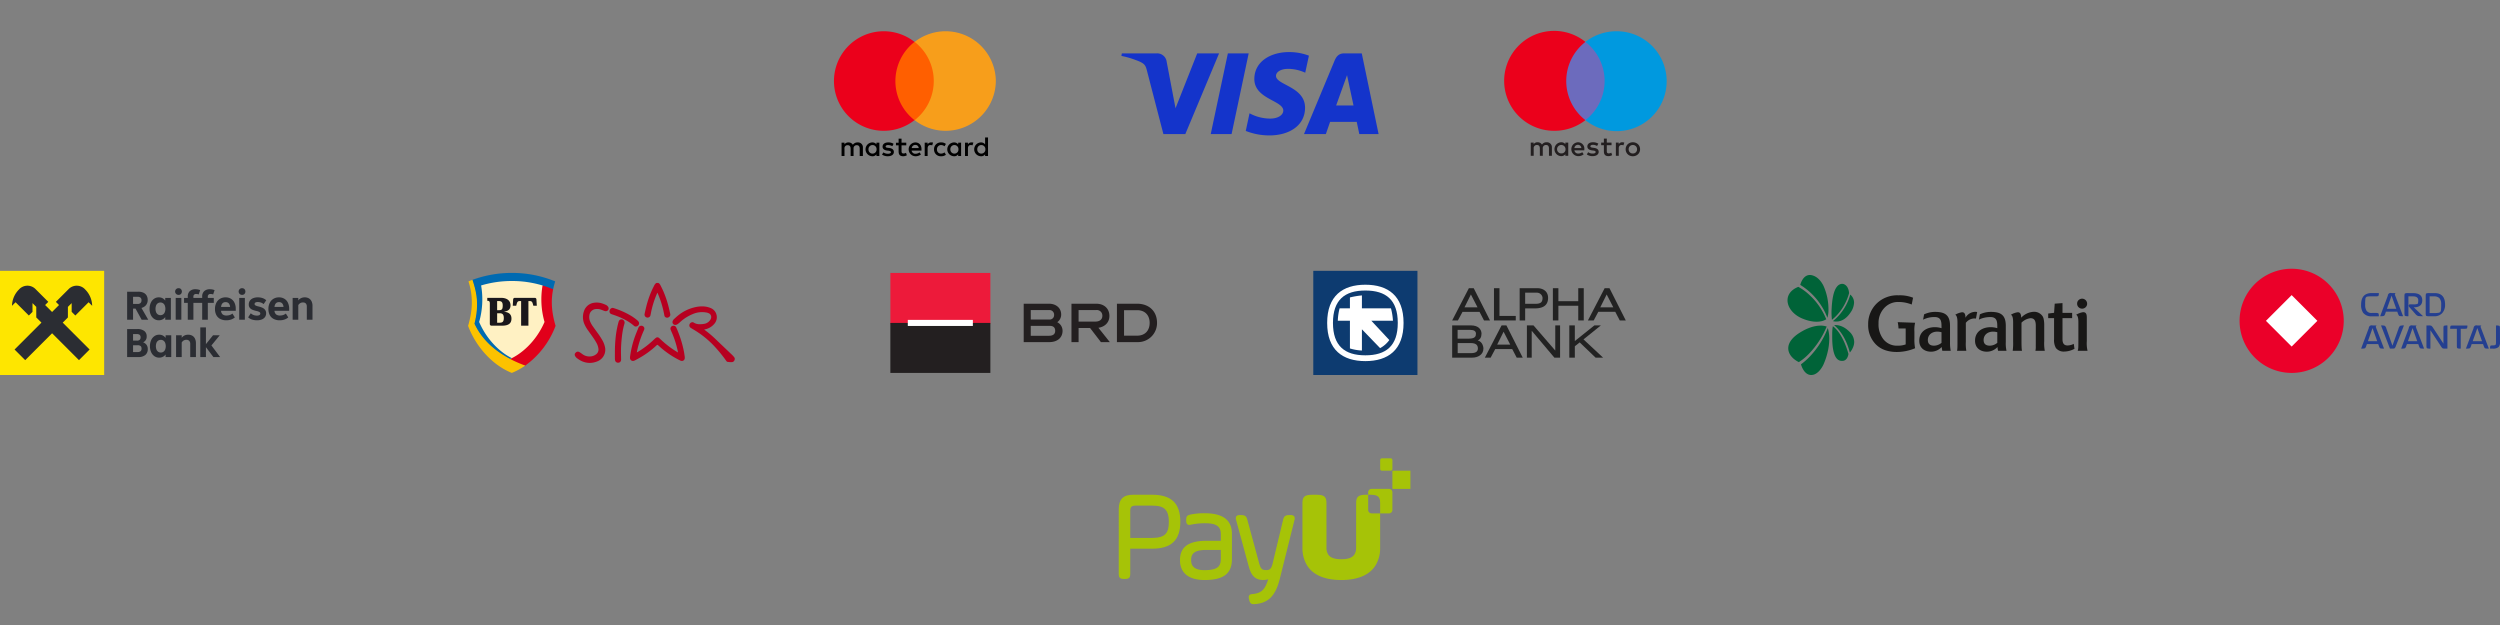 <svg id="Layer_1" data-name="Layer 1" xmlns="http://www.w3.org/2000/svg" width="1200" height="300" viewBox="0 0 1200 300">
  <rect x="0" y="0" width="1200" height="300" fill="#808080" stroke="none"/>
  <defs>
    <style>
      .cls-1 {
        fill: #ff5f00;
      }

      .cls-2 {
        fill: #eb001b;
      }

      .cls-3 {
        fill: #f79e1b;
      }

      .cls-4 {
        fill: #1434cb;
      }

      .cls-5 {
        fill: #6c6bbd;
      }

      .cls-6 {
        fill: #0099df;
      }

      .cls-7 {
        fill: #231f20;
      }

      .cls-8 {
        fill: #a6c307;
      }

      .cls-9 {
        fill: #006338;
        fill-rule: evenodd;
      }

      .cls-10 {
        fill: #181716;
      }

      .cls-11 {
        fill: #2b2d33;
      }

      .cls-12 {
        fill: #fee600;
      }

      .cls-13 {
        fill: #fff1c3;
      }

      .cls-14 {
        fill: #e1001a;
      }

      .cls-15 {
        fill: #006ab1;
      }

      .cls-16 {
        fill: #fcc200;
      }

      .cls-17 {
        fill: #1a171b;
      }

      .cls-18 {
        fill: #b70020;
      }

      .cls-19 {
        fill: #ed1a3a;
      }

      .cls-20 {
        fill: #fff;
      }

      .cls-21 {
        fill: #0d3b70;
      }

      .cls-22 {
        fill: #222;
      }

      .cls-23 {
        fill: #243f90;
      }

      .cls-24 {
        fill: #eb0029;
      }
    </style>
  </defs>
  <title>payment-logos-mobil-2024</title>
  <g>
    <g>
      <g id="g15">
        <path id="_Compound_Path_" data-name="&lt;Compound Path&gt;" d="M414.194,74.867v-3.982a2.346,2.346,0,0,0-2.544-2.522,2.649,2.649,0,0,0-2.276,1.128,2.347,2.347,0,0,0-2.143-1.128,2.169,2.169,0,0,0-1.875.929v-.796h-1.406v6.372h1.406V71.35a1.444,1.444,0,0,1,1.54-1.659c.937,0,1.406.597,1.406,1.659v3.518h1.406V71.35a1.474,1.474,0,0,1,1.54-1.659c.937,0,1.406.597,1.406,1.659v3.518Zm20.822-6.372h-2.276V66.571h-1.406v1.925h-1.272v1.261h1.272V72.677c0,1.46.603,2.323,2.209,2.323a3.77,3.77,0,0,0,1.741-.465l-.402-1.195a2.218,2.218,0,0,1-1.205.332c-.67,0-.937-.398-.937-1.062v-2.854h2.276Zm11.918-.133a1.89,1.89,0,0,0-1.674.929v-.796h-1.406v6.372h1.406V71.283c0-1.062.469-1.659,1.339-1.659a3.95,3.95,0,0,1,.87.133l.402-1.327a4.458,4.458,0,0,0-.937-.066Zm-18.01.664a4.627,4.627,0,0,0-2.611-.664c-1.607,0-2.678.796-2.678,2.058,0,1.062.803,1.659,2.209,1.858l.67.066c.736.133,1.138.332,1.138.664,0,.465-.536.796-1.473.796a3.718,3.718,0,0,1-2.143-.664l-.67,1.062A4.765,4.765,0,0,0,426.112,75c1.875,0,2.946-.863,2.946-2.058,0-1.128-.87-1.726-2.209-1.925l-.67-.066c-.603-.066-1.071-.199-1.071-.597,0-.465.469-.73,1.205-.73a4.859,4.859,0,0,1,2.009.531l.603-1.128Zm37.36-.664a1.89,1.89,0,0,0-1.674.929v-.796h-1.406v6.372h1.406V71.283c0-1.062.469-1.659,1.339-1.659a3.95,3.95,0,0,1,.87.133l.402-1.327a4.458,4.458,0,0,0-.937-.066ZM448.34,71.681A3.203,3.203,0,0,0,451.755,75a3.351,3.351,0,0,0,2.276-.73l-.67-1.128a2.72,2.72,0,0,1-1.674.597,1.892,1.892,0,0,1-1.942-2.058,1.965,1.965,0,0,1,1.942-2.058,2.72,2.72,0,0,1,1.674.597l.67-1.128a3.351,3.351,0,0,0-2.276-.73,3.203,3.203,0,0,0-3.415,3.319h0Zm12.989,0V68.496h-1.406V69.292a2.427,2.427,0,0,0-2.009-.929,3.32,3.32,0,0,0,0,6.637,2.26,2.26,0,0,0,2.009-.929v.796h1.406V71.681Zm-5.155,0a1.945,1.945,0,1,1,3.883,0,1.945,1.945,0,1,1-3.883,0Zm-16.805-3.319A3.32,3.32,0,0,0,439.435,75a4.118,4.118,0,0,0,2.611-.863l-.67-.996a3.217,3.217,0,0,1-1.875.664,1.804,1.804,0,0,1-1.942-1.527h4.754v-.531c.067-2.058-1.138-3.385-2.946-3.385h0Zm0,1.195a1.56,1.56,0,0,1,1.607,1.527h-3.348a1.69,1.69,0,0,1,1.741-1.527Zm34.882,2.124v-5.708h-1.406V69.292a2.427,2.427,0,0,0-2.009-.929,3.32,3.32,0,0,0,0,6.637,2.26,2.26,0,0,0,2.009-.929v.796h1.406V71.681Zm-5.155,0a1.945,1.945,0,1,1,3.883,0,1.945,1.945,0,1,1-3.883,0Zm-47.001,0V68.496h-1.406V69.292a2.427,2.427,0,0,0-2.009-.929,3.32,3.32,0,0,0,0,6.637,2.26,2.26,0,0,0,2.009-.929v.796h1.406V71.681Zm-5.222,0a1.945,1.945,0,1,1,3.883,0,1.945,1.945,0,1,1-3.883,0Z"/>
      </g>
      <g id="_Group_" data-name="&lt;Group&gt;">
        <rect id="rect19" class="cls-1" x="428.455" y="20.111" width="21.09" height="37.566"/>
        <path id="_Path_" data-name="&lt;Path&gt;" class="cls-2" d="M429.794,38.894a23.882,23.882,0,0,1,9.173-18.783,23.894,23.894,0,1,0,0,37.566A23.784,23.784,0,0,1,429.794,38.894Z"/>
        <path id="path22" class="cls-3" d="M478,38.894A24.121,24.121,0,0,1,439.033,57.677a23.818,23.818,0,0,0,0-37.566A24.121,24.121,0,0,1,478,38.894Z"/>
      </g>
    </g>
    <path id="path3789" class="cls-4" d="M618.683,25c-8.766,0-16.599,4.543-16.599,12.938,0,9.627,13.893,10.292,13.893,15.128,0,2.036-2.334,3.859-6.319,3.859a20.984,20.984,0,0,1-9.884-2.547l-1.809,8.471A30.852,30.852,0,0,0,609.301,65c9.584,0,17.125-4.767,17.125-13.304,0-10.172-13.951-10.818-13.951-15.306,0-1.595,1.916-3.343,5.89-3.343a20.019,20.019,0,0,1,8.143,1.852l1.77-8.181A26.496,26.496,0,0,0,618.683,25Zm-80.198.617-.212,1.235a41.226,41.226,0,0,1,7.009,2.021c4.277,1.544,4.581,2.443,5.301,5.234l7.849,30.256h10.521l16.208-38.746H574.665L564.25,51.961,560,29.631a4.594,4.594,0,0,0-4.781-4.014Zm50.897,0L581.148,64.363h10.01l8.206-38.746h-9.981Zm55.827,0c-2.414,0-3.693,1.292-4.631,3.55L625.914,64.363H636.411l2.031-5.866h12.788l1.235,5.866H661.727l-8.08-38.746h-8.437ZM646.575,36.085l3.111,14.539H641.351L646.575,36.085Z"/>
    <g>
      <g id="g18">
        <g id="g16">
          <rect id="rect10" class="cls-5" x="750.457" y="20.108" width="21.093" height="37.563"/>
          <path id="path12" class="cls-2" d="M751.796,38.893A23.785,23.785,0,0,1,761,20.108a23.982,23.982,0,1,0-14.898,42.678A24.129,24.129,0,0,0,761,57.678,23.784,23.784,0,0,1,751.796,38.893Z"/>
          <path id="path14" class="cls-6" d="M775.898,15A24.129,24.129,0,0,0,761,20.108a23.754,23.754,0,0,1,0,37.563A23.979,23.979,0,1,0,775.898,15Z"/>
        </g>
      </g>
      <g id="g40">
        <path id="path20" class="cls-7" d="M757.438,68.288a3.332,3.332,0,0,0,.098,6.661,3.924,3.924,0,0,0,2.626-.889l-.682-1.024a3.049,3.049,0,0,1-1.859.664,1.768,1.768,0,0,1-1.911-1.552h4.752c.013-.174.026-.348.026-.528A3.062,3.062,0,0,0,757.438,68.288Zm-1.722,2.77a1.644,1.644,0,0,1,1.703-1.54,1.582,1.582,0,0,1,1.619,1.54Z"/>
        <path id="path22-2" data-name="path22" class="cls-7" d="M751.367,69.215a2.428,2.428,0,0,0-2.022-.928,3.333,3.333,0,0,0,0,6.661,2.446,2.446,0,0,0,2.022-.928v.773h1.391V71.624h0V68.455h-1.391Zm-1.846,4.432a2.032,2.032,0,1,1,1.931-2.029A1.913,1.913,0,0,1,749.521,73.647Z"/>
        <path id="path24" class="cls-7" d="M742.397,68.288a2.48,2.48,0,0,0-2.249,1.127,2.359,2.359,0,0,0-2.119-1.127,2.121,2.121,0,0,0-1.872.941v-.779h-1.391v6.345h1.404V71.277a1.492,1.492,0,0,1,1.567-1.688c.923,0,1.391.599,1.391,1.675v3.53h1.404V71.277a1.504,1.504,0,0,1,1.567-1.688c.949,0,1.404.599,1.404,1.675v3.53h1.404v-3.981A2.364,2.364,0,0,0,742.397,68.288Z"/>
        <path id="path26" class="cls-7" d="M772.187,73.634c-.696,0-.923-.425-.923-1.063V69.705h2.275V68.442h-2.275V66.516h-1.404v1.926h-1.3v1.263h1.3v2.892c0,1.475.572,2.351,2.223,2.351a3.314,3.314,0,0,0,1.742-.49l-.403-1.179A2.709,2.709,0,0,1,772.187,73.634Z"/>
        <path id="path28" class="cls-7" d="M765.128,70.98l-.656-.09c-.605-.077-1.085-.2-1.085-.625,0-.464.455-.747,1.216-.747a4.085,4.085,0,0,1,1.996.548h0l.605-1.114a4.818,4.818,0,0,0-2.613-.664c-1.619,0-2.665.773-2.665,2.029,0,1.037.78,1.668,2.21,1.868l.656.09c.76.103,1.125.303,1.125.664,0,.49-.507.773-1.456.773a3.427,3.427,0,0,1-2.132-.664l-.656,1.076a4.629,4.629,0,0,0,2.776.825c1.846,0,2.918-.863,2.918-2.068C767.364,71.766,766.519,71.18,765.128,70.98Z"/>
        <path id="path30" class="cls-7" d="M786.246,69.247a3.334,3.334,0,0,0-1.099-.702,3.813,3.813,0,0,0-2.756,0,3.304,3.304,0,0,0-1.092.702,3.217,3.217,0,0,0-.722,1.063,3.323,3.323,0,0,0-.26,1.333,3.295,3.295,0,0,0,.982,2.396,3.305,3.305,0,0,0,1.092.702A3.717,3.717,0,0,0,783.769,75a3.591,3.591,0,0,0,1.378-.258,3.513,3.513,0,0,0,1.099-.702,3.203,3.203,0,0,0,.728-1.063,3.323,3.323,0,0,0,.26-1.333,3.367,3.367,0,0,0-.26-1.333A3.27,3.27,0,0,0,786.246,69.247Zm-.611,3.221a1.935,1.935,0,0,1-.429.644,1.879,1.879,0,0,1-.643.419,2.052,2.052,0,0,1-.799.148,2.176,2.176,0,0,1-.799-.148,1.95,1.95,0,0,1-.637-.419,1.92,1.92,0,0,1-.422-.644,2.152,2.152,0,0,1-.156-.831,2.097,2.097,0,0,1,.156-.825,1.986,1.986,0,0,1,.422-.644,1.853,1.853,0,0,1,.637-.419,2.231,2.231,0,0,1,1.599,0,1.978,1.978,0,0,1,.643.419,1.935,1.935,0,0,1,.429.644,2.274,2.274,0,0,1,0,1.656Z"/>
        <path id="path32" class="cls-7" d="M776.996,69.215v-.773h-1.378v6.345h1.391V71.231c0-1.05.455-1.63,1.365-1.63a2.237,2.237,0,0,1,.871.161l.429-1.301a2.918,2.918,0,0,0-.995-.174A1.891,1.891,0,0,0,776.996,69.215Z"/>
      </g>
    </g>
  </g>
  <g>
    <polygon class="cls-8" points="668.359 225.933 668.359 233.441 668.359 233.442 668.359 234.669 675.775 234.669 675.776 234.669 677 234.669 677 225.933 668.359 225.933"/>
    <path class="cls-8" d="M663.319,220.001h4.205a.831.831,0,0,1,.831.831v4.272a.83.83,0,0,1-.83.83h-4.205a.833.833,0,0,1-.833-.833v-4.267A.833.833,0,0,1,663.319,220.001Z"/>
    <path class="cls-8" d="M552.967,237.47h-9.008c-4.813,0-6.959,2.151-6.959,6.973V275.423c0,1.864.598,2.461,2.457,2.461h.609c1.858,0,2.454-.597,2.454-2.461V263.371h10.447c9.273,0,13.592-4.117,13.592-12.951C566.559,241.585,562.24,237.47,552.967,237.47Zm0,20.736h-10.447V245.176c0-1.806.672-2.479,2.474-2.479h7.973c5.112,0,8.072,1.265,8.072,7.724C561.039,255.468,559.752,258.206,552.967,258.206Z"/>
    <path class="cls-8" d="M578.16,246.352v.002a32.238,32.238,0,0,0-6.654.618c-1.503.327-2.13.741-2.13,2.453v.488a2.66,2.66,0,0,0,.311,1.461,1.315,1.315,0,0,0,1.185.574,3.824,3.824,0,0,0,.932-.135,32.53,32.53,0,0,1,6.6-.66c5.387,0,7.584,1.496,7.584,5.162v3.269h-6.793c-8.735,0-12.802,2.952-12.802,9.292,0,6.149,4.2,9.535,11.828,9.535,9.064,0,13.107-3.091,13.107-10.023V256.314C591.327,249.611,587.02,246.352,578.16,246.352Zm7.828,21.856c0,3.464-1.281,5.466-7.828,5.466-4.326,0-6.429-1.567-6.429-4.795,0-3.54,2.11-4.918,7.525-4.918h6.732Z"/>
    <path class="cls-8" d="M666.711,234.664h-.001l-.001-.002h-8.338a1.647,1.647,0,0,0-1.646,1.649l-.002,1.164h.578c3.766,0,5.167.623,5.167,4.059v4.887l-4.1-.002a1.648,1.648,0,0,1-1.646-1.649v-7.295h-.606c-3.764,0-5.165.623-5.165,4.059v8.042l-.002.051V251.392c-.002.061-.005.117-.005.181v11.237a6.005,6.005,0,0,1-.81,3.314c-1.026,1.585-3.058,2.306-6.311,2.309-3.251-.003-5.283-.724-6.309-2.307a6.01,6.01,0,0,1-.812-3.315v-11.237c0-.064-.003-.12-.005-.181v-1.763l-.002-.049v-8.044c0-3.436-1.399-4.057-5.165-4.057h-1.185c-3.766,0-5.167.622-5.167,4.057v21.275a15.833,15.833,0,0,0,2.258,8.654c2.874,4.526,8.442,6.937,16.356,6.937h.059c7.914,0,13.48-2.411,16.356-6.937a15.833,15.833,0,0,0,2.258-8.654v-16.388h4.238a1.648,1.648,0,0,0,1.646-1.649l.003-8.458A1.648,1.648,0,0,0,666.711,234.664Z"/>
    <path class="cls-8" d="M621.201,247.796a2.29,2.29,0,0,0-1.843-.551h-.546c-1.817,0-2.53.561-2.933,2.309l-5.05,21.039c-.63,2.585-1.516,3.058-3.032,3.058-1.857,0-2.601-.445-3.34-3.068l-5.718-21.039c-.474-1.761-1.172-2.299-2.991-2.299h-.487a2.242,2.242,0,0,0-1.84.559,2.291,2.291,0,0,0-.054,1.945l5.78,21.221c1.086,4.061,2.373,7.422,7.191,7.422a7.646,7.646,0,0,0,2.421-.36c-1.46,4.603-2.946,6.635-7.329,7.086-.889.074-1.466.201-1.789.635a2.095,2.095,0,0,0-.138,1.666l.12.544c.262,1.257.708,2.037,2.117,2.037.148,0,.308-.008.477-.021,6.544-.429,10.052-3.96,12.102-12.185l7-28.06a2.322,2.322,0,0,0-.117-1.936Z"/>
  </g>
  <g>
    <g>
      <g>
        <path class="cls-9" d="M865.009,152.848c4.089,1.734,7.049,1.732,8.812,1.425a7.199,7.199,0,0,0,2.774-1.021A31.896,31.896,0,0,0,868.678,141.726a25.915,25.915,0,0,0-5.482-4.038c-3.302,1.309-5.144,3.57-5.184,6.372-.001.03-.001.059-.001.089C858.011,147.586,860.81,151.071,865.009,152.848Z"/>
        <path class="cls-9" d="M887.748,159.236c-3.272-3.276-6.236-3.298-7.38-3.149,1.395,1.113,5.442,4.938,7.553,13.14a9.177,9.177,0,0,0,1.839-3.356,6.516,6.516,0,0,0,.251-1.759A6.846,6.846,0,0,0,887.748,159.236Z"/>
        <path class="cls-9" d="M879.765,156.574a20.042,20.042,0,0,0-.303,3.553v.175l-.001.641c-.001.192-.002.409-.002.647,0,2.798.148,8.499,2.382,10.71a3.049,3.049,0,0,0,2.24.918h.014l.015.002c.104.015,2.55.337,3.148-3.303C887.088,169.257,884.663,160.172,879.765,156.574Z"/>
        <path class="cls-9" d="M876.809,156.75a8.793,8.793,0,0,0-3.386-.443c-2.092.079-5.497.767-9.844,3.58-3.423,2.215-5.219,4.73-5.219,7.292,0,.115.004.231.012.346.155,2.464,2.049,4.812,5.069,6.294a26.026,26.026,0,0,0,4.717-3.869A41.509,41.509,0,0,0,876.809,156.75Z"/>
        <path class="cls-9" d="M869.285,170.522a31.898,31.898,0,0,1-4.815,4.358c.2.727,1.554,5.12,4.914,5.12,3.666,0,5.857-4.972,5.88-5.028a33.611,33.611,0,0,0,1.995-5.954,28.184,28.184,0,0,0,.795-6.392,18.073,18.073,0,0,0-.712-5.187A40.928,40.928,0,0,1,869.285,170.522Z"/>
        <path class="cls-9" d="M879.796,154.144a6.371,6.371,0,0,0,2.592.133c2.231-.338,4.27-1.83,5.893-4.311a8.752,8.752,0,0,0,1.666-4.699,5.178,5.178,0,0,0-.12-1.121,4.948,4.948,0,0,0-1.71-2.749,23.022,23.022,0,0,1-1.632,4.312A24.823,24.823,0,0,1,879.796,154.144Z"/>
        <path class="cls-9" d="M885.783,145.354a25.096,25.096,0,0,0,1.784-4.623c-.331-4.119-2.896-4.462-2.996-4.474a3.047,3.047,0,0,0-2.301.783c-2.628,2.307-2.965,8.878-3.093,11.353l-.024.446c-.02.358-.029.73-.029,1.106,0,1.447.13,2.916.196,3.569A23.962,23.962,0,0,0,885.783,145.354Z"/>
        <path class="cls-9" d="M874.488,147.143a29.543,29.543,0,0,1,2.644,5.4,12.76,12.76,0,0,0,.53-3.59c0-.103-.002-.162-.002-.165a27.472,27.472,0,0,0-2.395-11.607c-1.397-2.782-3.312-4.532-5.537-5.058a3.688,3.688,0,0,0-2.894.411c-1.813,1.121-2.569,3.674-2.712,4.215A31.547,31.547,0,0,1,874.488,147.143Z"/>
      </g>
      <path class="cls-10" d="M1001.821,145.762a2.407,2.407,0,0,0-4.099-1.701,2.137,2.137,0,0,0-.622,1.045,2.67,2.67,0,0,0-.08.656,2.313,2.313,0,0,0,.702,1.699,2.413,2.413,0,0,0,3.399,0A2.3,2.3,0,0,0,1001.821,145.762Zm.19,22.609a16.036,16.036,0,0,1-.341-4.657v-9.926c0-2.076.199-3.945-1.771-3.945a9.18,9.18,0,0,0-3.329,1.225c.761.507,1.051,1.516,1.051,3.703V163.75c0,2.587-.01,4.017-.339,4.622Zm-11.127.376a4.731,4.731,0,0,1-4.046-1.7,7.516,7.516,0,0,1-.885-4.25V152.7h-2.82v-2.21l2.82-.341.307-4.387,3.741-.272v4.692h4.625v2.517h-4.625v10.234c0,1.938.817,2.89,2.381,2.89a6.483,6.483,0,0,0,3.026-.783l.339,2.381A10.566,10.566,0,0,1,990.884,168.747Zm-58.959-4.181a5.74,5.74,0,0,1-3.567,1.358c-1.839,0-2.993-.781-2.993-2.718,0-2.854,2.686-4.76,6.559-3.74Zm4.421,3.806a19.24,19.24,0,0,1-.339-4.179v-7.786c0-5.066-2.28-6.7-7.176-6.7a12.301,12.301,0,0,0-5.269,1.192l-.476,2.55a11.942,11.942,0,0,1,5.543-1.26c3.468,0,3.295,2.721,3.295,5.339-4.759-1.46-10.813.376-10.674,6.188.07,3.299,2.481,5.033,5.508,5.101a6.959,6.959,0,0,0,5.235-2.245l.309,1.8Zm40.659,0a8.777,8.777,0,0,0,.166-2.204c.009-.755.009-1.66.009-2.723v-7.142c0-2.447-.747-3.568-2.548-3.568a7.334,7.334,0,0,0-4.317,2.141v8.975c0,1.029.016,1.979.055,2.765a11.375,11.375,0,0,0,.182,1.757h-4.455a25.889,25.889,0,0,0,.205-4.384v-9.283c0-2.278-.367-3.196-1.054-3.637a8.543,8.543,0,0,1,3.28-1.191c1.316,0,1.616,1.159,1.648,2.619a8.778,8.778,0,0,1,5.85-2.823,4.866,4.866,0,0,1,4.453,2.176,4.404,4.404,0,0,1,.484,1.309,14.168,14.168,0,0,1,.266,3.044v7.583a19.298,19.298,0,0,0,.27,4.587ZM948.458,152.904a9.071,9.071,0,0,0-1.017-.034,5.232,5.232,0,0,0-3.844,2.108v9.147a18.919,18.919,0,0,0,.238,4.248h-4.453a7.334,7.334,0,0,0,.139-1.026c.063-.867.063-1.98.063-3.188v-9.452c0-2.074-.339-3.218-1.057-3.637a8.675,8.675,0,0,1,3.274-1.191c1.359,0,1.626,1.258,1.626,2.653a5.501,5.501,0,0,1,4.625-2.858,4.547,4.547,0,0,1,.988.103Zm14.664,15.468a15.911,15.911,0,0,1-.341-4.179v-7.786c0-5.066-2.259-6.7-7.155-6.7a12.358,12.358,0,0,0-5.289,1.172l-.477,2.57a10.235,10.235,0,0,1,1.995-.79,13.182,13.182,0,0,1,3.549-.47c3.468,0,3.297,2.721,3.297,5.339-4.762-1.46-10.81.376-10.675,6.188.068,3.299,2.482,5.033,5.506,5.101a7.011,7.011,0,0,0,5.259-2.245,10.983,10.983,0,0,0,.285,1.8Zm-4.422-3.806a5.745,5.745,0,0,1-3.57,1.358c-1.837,0-2.992-.781-2.992-2.718,0-2.854,2.687-4.76,6.562-3.74Zm-41.079-18.394a17.052,17.052,0,0,0-6.359-1.226,8.986,8.986,0,0,0-6.808,2.891,10.366,10.366,0,0,0-2.752,7.413,11.443,11.443,0,0,0,2.483,7.784,8.265,8.265,0,0,0,6.704,2.89,10.588,10.588,0,0,0,3.842-.611v-6.427c0-.439-.008-.847-.021-1.223h-3.434a16.699,16.699,0,0,0-.373-3.028l8.35.287a15.207,15.207,0,0,0-.34,4.272v3.297a21.763,21.763,0,0,0,.34,4.659,22.698,22.698,0,0,1-8.705,1.801c-4.317,0-7.651-1.19-10.064-3.57a13.111,13.111,0,0,1-3.764-9.647,13.711,13.711,0,0,1,4.139-10.107,14.166,14.166,0,0,1,10.402-3.876,17.324,17.324,0,0,1,7.009,1.153l-.649,3.268"/>
    </g>
    <g>
      <g>
        <path class="cls-11" d="M70.109,146.426a3.84,3.84,0,0,0,.78-2.453,4.082,4.082,0,0,0-.534-2.135,3.399,3.399,0,0,0-1.541-1.355,5.671,5.671,0,0,0-2.393-.465H61.022v13.444H63.868V148.143h1.186l2.927,5.318.005.002h3.164l-3.264-5.654A4.1,4.1,0,0,0,70.109,146.426Zm-4.027-.537H63.868v-3.421h2.195a2.108,2.108,0,0,1,1.384.396,1.619,1.619,0,0,1,.475,1.286,1.685,1.685,0,0,1-.475,1.295A1.925,1.925,0,0,1,66.082,145.889Z"/>
        <path class="cls-11" d="M73.933,153.037a3.913,3.913,0,0,0,2.293.701,3.855,3.855,0,0,0,1.78-.406,3.622,3.622,0,0,0,1.305-1.117v1.245h2.708v-10.459H79.311V144.269a3.726,3.726,0,0,0-1.305-1.128,3.773,3.773,0,0,0-1.78-.415,3.919,3.919,0,0,0-2.293.701,4.607,4.607,0,0,0-1.572,1.956,6.976,6.976,0,0,0-.563,2.858,6.834,6.834,0,0,0,.563,2.837A4.632,4.632,0,0,0,73.933,153.037Zm1.007-6.446a2.293,2.293,0,0,1,.84-1.038,2.212,2.212,0,0,1,1.236-.355,2.164,2.164,0,0,1,1.226.355,2.388,2.388,0,0,1,.84,1.038,4.615,4.615,0,0,1,0,3.302A2.371,2.371,0,0,1,78.242,150.93a2.169,2.169,0,0,1-1.226.355,2.198,2.198,0,0,1-1.236-.355,2.293,2.293,0,0,1-.84-1.038,4.754,4.754,0,0,1,0-3.302Z"/>
        <path class="cls-11" d="M85.719,141.54a1.538,1.538,0,0,0,1.148-.446,1.759,1.759,0,0,0,0-2.314,1.529,1.529,0,0,0-1.148-.446,1.604,1.604,0,1,0,0,3.206Z"/>
        <rect class="cls-11" x="84.335" y="143.002" width="2.708" height="10.459"/>
        <path class="cls-11" d="M97.049,153.464h2.707v-8.088h2.868v-2.374H99.756v-.511a1.191,1.191,0,0,1,1.384-1.365,3.05,3.05,0,0,1,1.167.217l.692-2.076a5.725,5.725,0,0,0-1.047-.317,5.817,5.817,0,0,0-1.207-.119,3.848,3.848,0,0,0-2.708.909,3.394,3.394,0,0,0-.987,2.629v.632H92.835v-.511a1.191,1.191,0,0,1,1.384-1.365,3.05,3.05,0,0,1,1.167.217l.692-2.076a5.725,5.725,0,0,0-1.047-.317,5.817,5.817,0,0,0-1.207-.119,3.848,3.848,0,0,0-2.708.909,3.394,3.394,0,0,0-.987,2.629v.632H88.348v2.374h1.78v8.088h2.707v-8.088h4.214Z"/>
        <path class="cls-11" d="M112.556,145.319a4.468,4.468,0,0,0-1.711-1.918,4.896,4.896,0,0,0-2.591-.673,5.049,5.049,0,0,0-2.639.692,4.662,4.662,0,0,0-1.789,1.959,6.429,6.429,0,0,0-.632,2.927,6.177,6.177,0,0,0,.642,2.906,4.382,4.382,0,0,0,1.868,1.878,6.168,6.168,0,0,0,2.928.651,7.001,7.001,0,0,0,2.255-.355,5.558,5.558,0,0,0,1.839-1.028l-1.167-1.859a3.812,3.812,0,0,1-1.255.701,4.834,4.834,0,0,1-1.572.246,2.816,2.816,0,0,1-1.858-.534,2.537,2.537,0,0,1-.771-1.72h7.057V148.246A6.668,6.668,0,0,0,112.556,145.319Zm-6.453,2.014q.28-2.313,2.175-2.312a1.996,1.996,0,0,1,1.503.573,2.784,2.784,0,0,1,.651,1.739Z"/>
        <polygon class="cls-11" points="113.16 149.196 113.162 149.191 113.16 149.191 113.16 149.196"/>
        <path class="cls-11" d="M116.209,138.333a1.604,1.604,0,1,0,0,3.206,1.538,1.538,0,0,0,1.147-.446,1.757,1.757,0,0,0,0-2.314A1.529,1.529,0,0,0,116.209,138.333Z"/>
        <rect class="cls-11" x="114.825" y="143.002" width="2.707" height="10.459"/>
        <path class="cls-11" d="M122.595,145.216a2.177,2.177,0,0,1,1.148-.239,4.545,4.545,0,0,1,1.522.258,3.602,3.602,0,0,1,1.265.751l1.264-1.858a4.807,4.807,0,0,0-1.77-1.047,6.972,6.972,0,0,0-2.264-.355,5.886,5.886,0,0,0-2.293.415,3.398,3.398,0,0,0-1.522,1.186,3.112,3.112,0,0,0-.535,1.818,2.473,2.473,0,0,0,.494,1.601,3.24,3.24,0,0,0,1.295.95,12.211,12.211,0,0,0,2.047.613,4.073,4.073,0,0,1,1.334.503.852.852,0,0,1-.041,1.424,2.3,2.3,0,0,1-1.195.248,4.138,4.138,0,0,1-2.966-1.107l-1.264,1.937a4.709,4.709,0,0,0,1.878,1.078h-.002a7.815,7.815,0,0,0,2.352.346,6.117,6.117,0,0,0,2.374-.415,3.32,3.32,0,0,0,1.503-1.167,3.036,3.036,0,0,0,.516-1.761,2.668,2.668,0,0,0-.494-1.66,3.244,3.244,0,0,0-1.265-1.009,10.177,10.177,0,0,0-1.839-.613,7.479,7.479,0,0,1-1.186-.355,1.66,1.66,0,0,1-.585-.365.676.676,0,0,1-.167-.465A.775.775,0,0,1,122.595,145.216Z"/>
        <path class="cls-11" d="M138.2,145.319a4.468,4.468,0,0,0-1.711-1.918,4.896,4.896,0,0,0-2.591-.673,5.048,5.048,0,0,0-2.639.692,4.656,4.656,0,0,0-1.789,1.959,6.429,6.429,0,0,0-.633,2.927,6.177,6.177,0,0,0,.642,2.906,4.38,4.38,0,0,0,1.869,1.878,6.163,6.163,0,0,0,2.927.651,7.001,7.001,0,0,0,2.255-.355,5.551,5.551,0,0,0,1.839-1.028l-1.167-1.859a3.808,3.808,0,0,1-1.255.701,4.838,4.838,0,0,1-1.573.246,2.816,2.816,0,0,1-1.858-.534,2.537,2.537,0,0,1-.771-1.72h7.057V148.246A6.668,6.668,0,0,0,138.2,145.319Zm-6.453,2.014q.28-2.313,2.176-2.312a1.995,1.995,0,0,1,1.503.573,2.783,2.783,0,0,1,.651,1.739Z"/>
        <polygon class="cls-11" points="138.804 149.196 138.806 149.191 138.804 149.191 138.804 149.196"/>
        <path class="cls-11" d="M149.544,144.624a3.211,3.211,0,0,0-1.296-1.415,3.923,3.923,0,0,0-1.987-.484,4.008,4.008,0,0,0-1.789.396,3.34,3.34,0,0,0-1.295,1.107v-1.226h-2.708V153.466h2.708v-7.019a2.927,2.927,0,0,1,.959-.95,2.433,2.433,0,0,1,1.255-.317,1.829,1.829,0,0,1,1.414.503,2.161,2.161,0,0,1,.465,1.512v6.267H150v-6.604A5.052,5.052,0,0,0,149.544,144.624Z"/>
        <path class="cls-11" d="M68.694,164.331a2.976,2.976,0,0,0,1.72-2.868,3.119,3.119,0,0,0-1.167-2.6A5.219,5.219,0,0,0,65.946,157.944H61.022V171.39h5.399a5.002,5.002,0,0,0,3.331-1,3.517,3.517,0,0,0,1.176-2.837,3.419,3.419,0,0,0-.573-2.006A3.36,3.36,0,0,0,68.694,164.331ZM63.868,160.356h1.796a2.151,2.151,0,0,1,1.365.365,1.479,1.479,0,0,1,.456,1.217,1.511,1.511,0,0,1-.425,1.167,1.9,1.9,0,0,1-1.334.396H63.868Zm3.607,8.224a2.097,2.097,0,0,1-1.393.396H63.87v-3.264h2.154a2.204,2.204,0,0,1,1.472.396,1.536,1.536,0,0,1,.444,1.207A1.57,1.57,0,0,1,67.475,168.58Z"/>
        <path class="cls-11" d="M79.49,162.198a3.725,3.725,0,0,0-1.305-1.128,3.772,3.772,0,0,0-1.78-.415,3.919,3.919,0,0,0-2.293.701,4.607,4.607,0,0,0-1.572,1.956,6.977,6.977,0,0,0-.563,2.858,6.834,6.834,0,0,0,.563,2.837,4.631,4.631,0,0,0,1.572,1.959,3.914,3.914,0,0,0,2.293.701,3.855,3.855,0,0,0,1.78-.406,3.622,3.622,0,0,0,1.305-1.117V171.39h2.708V160.931H79.49Zm-.229,5.623a2.371,2.371,0,0,1-.84,1.038,2.169,2.169,0,0,1-1.226.355,2.198,2.198,0,0,1-1.236-.355,2.292,2.292,0,0,1-.84-1.038,4.754,4.754,0,0,1,0-3.302,2.292,2.292,0,0,1,.84-1.038,2.211,2.211,0,0,1,1.236-.356,2.163,2.163,0,0,1,1.226.356,2.387,2.387,0,0,1,.84,1.038,4.615,4.615,0,0,1,0,3.302Z"/>
        <path class="cls-11" d="M92.292,161.138v.005a3.925,3.925,0,0,0-1.987-.484,4.007,4.007,0,0,0-1.789.396,3.339,3.339,0,0,0-1.295,1.107v-1.226H84.512v10.459h2.708v-7.019a2.93,2.93,0,0,1,.959-.95,2.435,2.435,0,0,1,1.255-.317,1.829,1.829,0,0,1,1.414.503,2.161,2.161,0,0,1,.465,1.513v6.267h2.73v-6.604a5.041,5.041,0,0,0-.456-2.235A3.206,3.206,0,0,0,92.292,161.138Z"/>
        <polygon class="cls-11" points="101.479 165.815 105.473 160.931 102.25 160.931 98.847 165.182 98.847 157.154 96.14 157.154 96.14 171.39 98.847 171.39 98.847 166.645 102.426 171.39 105.668 171.39 101.476 165.815 101.479 165.815"/>
      </g>
      <path class="cls-12" d="M50,130H0v50H50Z"/>
      <path class="cls-11" d="M36.156,151.447l6.373-6.373,1.703,1.703.011-.011a11.405,11.405,0,0,0-3.346-7.806,5.443,5.443,0,0,0-7.943-.205l-6.137,6.137,1.521,1.521L25,149.751l-3.338-3.338,1.521-1.521-6.137-6.137a5.439,5.439,0,0,0-7.943.205,11.405,11.405,0,0,0-3.346,7.806l.011.011,1.703-1.703,6.373,6.373,1.757-1.757V145.492l1.806,1.806v5.076l2.487,2.487-12.905,12.905,5.107,5.106,12.905-12.905L37.905,172.873l5.106-5.106-12.905-12.905,2.487-2.487v-5.076l1.806-1.806v4.198Z"/>
    </g>
    <g>
      <g>
        <path class="cls-13" d="M245.681,178.57a31.767,31.767,0,0,1-6.384-3.53,37.534,37.534,0,0,1-5.834-5.152,41.699,41.699,0,0,1-8.358-13.477c2.285-7.881,2.364-14.225.252-21.106a52.504,52.504,0,0,1,9.536-2.854,55.79,55.79,0,0,1,21.576,0,52.504,52.504,0,0,1,9.536,2.854c-2.113,6.881-2.033,13.225.252,21.106a41.586,41.586,0,0,1-8.358,13.477,37.534,37.534,0,0,1-5.834,5.152,31.767,31.767,0,0,1-6.384,3.53"/>
        <path class="cls-14" d="M252.111,175.483a41.345,41.345,0,0,0,14.563-19.066c-1.894-6.483-2.305-11.934-1.172-17.556l-.219-.728L260.886,136.649l-.457.364a39.21,39.21,0,0,0,.947,17.53c-4.172,9.649-11.391,15.503-16.517,17.748l-.046.755,6.026,2.649Z"/>
        <path class="cls-15" d="M245.681,131a54.483,54.483,0,0,0-18.914,3.331l-.205.391a34.582,34.582,0,0,1,2.033,9.49,35.544,35.544,0,0,1-1.172,11.099l-.026.106.046.099a32.452,32.452,0,0,0,1.828,3.371,33.204,33.204,0,0,0,2.205,3.126,34.191,34.191,0,0,0,2.576,2.881,38.177,38.177,0,0,0,2.927,2.642c1.02.834,2.126,1.642,3.272,2.404,1.132.755,2.351,1.483,3.603,2.172.219.119.437.238.656.351l.351-.013.007-.159q.397-.179.815-.377c-5.053-2.483-11.748-8.219-15.695-17.364a39.214,39.214,0,0,0,.947-17.53,51.19,51.19,0,0,1,14.742-2.139,50.453,50.453,0,0,1,19.828,3.98,35.88,35.88,0,0,1,.987-3.795A54.208,54.208,0,0,0,245.681,131"/>
        <path class="cls-16" d="M252.111,175.483c-11.636-4.278-20.073-10.861-24.384-20.099,2.152-8.702,1.325-14.152-.967-21.06-.642.238-1.272.483-1.894.742,2.232,7.046,2.139,13.437-.179,21.358C228.489,166.589,236.515,175.351,245.681,179a31.738,31.738,0,0,0,6.43-3.517"/>
        <path class="cls-17" d="M242.038,149.662v-.079c1.702-.232,3.007-.993,3.007-2.987,0-2.51-1.993-3.623-4.444-3.623h-6.709v1.397c.901,0,1.225.252,1.225,1.338v9.848a.769.769,0,0,0,.768.768h5.113c3.311,0,4.503-1.265,4.503-3.391,0-1.914-1.073-3.046-3.464-3.272m-3.417-5.159h.768c1.358,0,1.914.556,1.914,2.185,0,1.841-.497,2.205-1.841,2.205h-.841Zm1.132,10.404h-1.126v-4.543h1.265c1.325,0,1.934.649,1.934,2.278,0,1.841-.675,2.265-2.073,2.265m17.728-11.212.185,3.053h-1.669c-.424-1.649-.536-2.238-1.801-2.238H253.641v11.821h-3.503V144.503H249.588c-1.265,0-1.384.596-1.801,2.238h-1.662l.185-3.053a.768.768,0,0,1,.762-.722h9.649a.769.769,0,0,1,.762.728"/>
      </g>
      <g>
        <path class="cls-18" d="M337.997,158.185c.254.191.455.348.661.498a49.031,49.031,0,0,1,4.997,4.272c2.603,2.5,5.227,4.978,7.834,7.473a11.327,11.327,0,0,1,.926,1.045,1.24,1.24,0,0,1,.218,1.164,1.482,1.482,0,0,1-1.522,1.204c-.319.007-.639-.02-.958-.042-.246-.017-.491-.057-.737-.074a.956.956,0,0,1-.708-.366c-.046-.057-.091-.114-.132-.175a66.098,66.098,0,0,0-5.444-6.723,44.619,44.619,0,0,0-9.982-8.119c-.428-.263-.861-.519-1.29-.781a4.534,4.534,0,0,1-.39-.255,1.344,1.344,0,0,1-.533-1.474,1.559,1.559,0,0,1,1.44-1.184.915.915,0,0,1,.547.15,5.012,5.012,0,0,0,2.885.815,11.026,11.026,0,0,0,2.509-.225,4.326,4.326,0,0,0,2.746-2.073,2.077,2.077,0,0,0,.305-.928,1.961,1.961,0,0,0-1.09-1.985,4.366,4.366,0,0,0-1.438-.43,11.212,11.212,0,0,0-6.336.791,20.24,20.24,0,0,0-6.054,3.847,12.993,12.993,0,0,1-1.053.875,2.181,2.181,0,0,1-1.126.467,1.334,1.334,0,0,1-1.41-1.761,2.302,2.302,0,0,1,.643-1.005c.673-.618,1.338-1.246,2.051-1.815a19.837,19.837,0,0,1,7.726-3.83,15.023,15.023,0,0,1,4.13-.474,10.297,10.297,0,0,1,3.529.727,4.646,4.646,0,0,1,2.954,3.195,4.763,4.763,0,0,1-1.026,4.458,7.924,7.924,0,0,1-4.152,2.574C338.496,158.076,338.274,158.121,337.997,158.185Z"/>
        <path class="cls-18" d="M305.668,169.184c.135-.077.236-.132.335-.191A42.224,42.224,0,0,0,313.56,163.292c.304-.29.609-.579.926-.855a3.186,3.186,0,0,1,.534-.379,1.058,1.058,0,0,1,1.123.025,3.356,3.356,0,0,1,.556.441,47.491,47.491,0,0,0,6.326,5.155c.713.478,1.451.92,2.178,1.377.061.038.127.068.239.126-.07-.357-.128-.673-.195-.987a44.594,44.594,0,0,0-2.852-8.774c-.152-.342-.298-.686-.434-1.034a2.353,2.353,0,0,1-.142-.497,1.406,1.406,0,0,1,1.26-1.517,1.387,1.387,0,0,1,1.545.873A53.12,53.12,0,0,1,328.28,168.709c.149.797.263,1.601.375,2.404a4.066,4.066,0,0,1,.028.819,1.371,1.371,0,0,1-1.803,1.262,2.676,2.676,0,0,1-.457-.182,42.974,42.974,0,0,1-9.37-6.252c-.398-.35-.788-.708-1.181-1.063a.396.396,0,0,0-.588-.037,2.479,2.479,0,0,0-.206.18,42.793,42.793,0,0,1-9.2,6.546c-.348.183-.687.382-1.038.559a4.187,4.187,0,0,1-.655.277,1.426,1.426,0,0,1-1.762-1.196,4.804,4.804,0,0,1,.071-1.225,46.608,46.608,0,0,1,1.728-7.644c.565-1.764,1.264-3.478,1.957-5.194.092-.228.182-.458.279-.684a1.474,1.474,0,0,1,2.388-.536,1.219,1.219,0,0,1,.418,1.233,3.066,3.066,0,0,1-.222.643,48.92,48.92,0,0,0-2.734,7.668c-.226.873-.409,1.757-.61,2.636C305.684,168.994,305.682,169.066,305.668,169.184Z"/>
        <path class="cls-18" d="M283.202,174.2a9.313,9.313,0,0,1-4.646-1.215,13.9,13.9,0,0,1-1.756-1.168,4.823,4.823,0,0,1-.685-.812,1.481,1.481,0,0,1-.221-1.088.215.215,0,0,1,.031-.103,2.211,2.211,0,0,1,.841-.879,1.23,1.23,0,0,1,1.062-.052,4.206,4.206,0,0,1,.745.401c.373.247.73.518,1.093.78a5.596,5.596,0,0,0,3.731,1.027,4.922,4.922,0,0,0,2.733-1.026,2.802,2.802,0,0,0,1.109-2.751,8.09,8.09,0,0,0-1.037-2.92c-.391-.7-.817-1.383-1.272-2.043-.876-1.269-1.787-2.515-2.678-3.774a15.953,15.953,0,0,1-1.661-2.827,8.473,8.473,0,0,1-.293-6.372,5.886,5.886,0,0,1,4.93-4.064,8.39,8.39,0,0,1,4.053.415,15.532,15.532,0,0,1,1.475.587,2.699,2.699,0,0,1,1.031.799,1.381,1.381,0,0,1,.29,1.355,1.36,1.36,0,0,1-1.53.881,3.232,3.232,0,0,1-.632-.173c-.472-.174-.932-.378-1.407-.542a5.57,5.57,0,0,0-2.731-.261,3.342,3.342,0,0,0-2.844,2.769,5.526,5.526,0,0,0,.359,3.239,11.284,11.284,0,0,0,1.241,2.216c.748,1.069,1.523,2.12,2.284,3.18a36.351,36.351,0,0,1,2.295,3.501,11.241,11.241,0,0,1,1.257,3.194,5.942,5.942,0,0,1-1.481,5.527,6.142,6.142,0,0,1-2.377,1.531A9.724,9.724,0,0,1,283.202,174.2Z"/>
        <path class="cls-18" d="M315.509,140.536c-.241.58-.488,1.157-.721,1.74a43.253,43.253,0,0,0-2.371,8.149c-.064.34-.127.681-.215,1.016a1.452,1.452,0,0,1-2.808-.718c.252-1.147.497-2.297.784-3.436a46.987,46.987,0,0,1,2.961-8.478c.294-.627.618-1.24.924-1.862a3.175,3.175,0,0,1,.868-1.045.444.444,0,0,1,.243-.092,6.131,6.131,0,0,1,.713.001.656.656,0,0,1,.3.106,2.333,2.333,0,0,1,.803.953c.461.931.937,1.856,1.358,2.806a49.642,49.642,0,0,1,2.803,8.504c.203.841.389,1.687.568,2.533a1.385,1.385,0,0,1-.631,1.491,1.426,1.426,0,0,1-1.603.089,1.2,1.2,0,0,1-.578-.859c-.08-.365-.147-.732-.222-1.098a45.979,45.979,0,0,0-2.972-9.503c-.044-.098-.092-.194-.138-.291Z"/>
        <path class="cls-18" d="M295.153,168.88c.006-1.942.076-3.883.257-5.817a47.856,47.856,0,0,1,1.364-8.048c.055-.202.106-.406.171-.605a2.186,2.186,0,0,1,.17-.402,1.369,1.369,0,0,1,2.249-.249,1.54,1.54,0,0,1,.385,1.541,33.161,33.161,0,0,0-1.031,4.723c-.14,1.001-.255,2.007-.355,3.013q-.277,2.805-.294,5.624c-.005,1.167.037,2.333.054,3.5a4.249,4.249,0,0,1-.016.708,1.354,1.354,0,0,1-1.352,1.229,1.422,1.422,0,0,1-1.515-1.122,5.79,5.79,0,0,1-.084-1.141C295.146,170.85,295.153,169.865,295.153,168.88Z"/>
        <path class="cls-18" d="M305.208,156.734a1.294,1.294,0,0,1-.897-.348,22.522,22.522,0,0,0-3.983-2.754,35.069,35.069,0,0,0-5.059-2.237c-.438-.158-.882-.303-1.322-.454-.138-.048-.277-.095-.413-.147a1.371,1.371,0,0,1-.936-1.665,1.643,1.643,0,0,1,.781-1.139,1.195,1.195,0,0,1,1.025-.149,38.44,38.44,0,0,1,8.72,3.876,23.149,23.149,0,0,1,2.85,2.087,2.862,2.862,0,0,1,.525.589,1.378,1.378,0,0,1,.065,1.502A1.55,1.55,0,0,1,305.208,156.734Z"/>
      </g>
    </g>
    <g>
      <g id="g32">
        <path id="path50" class="cls-19" d="M427.375,131h48.005v24.481H427.375Z"/>
        <path id="path52" class="cls-7" d="M427.375,155.001h48.005V179H427.375Z"/>
        <path id="path54" class="cls-20" d="M435.746,153.543h31.227v2.917h-31.227Z"/>
      </g>
      <g>
        <path class="cls-7" d="M507.471,154.655a4.421,4.421,0,0,0,1.894-3.686c0-3.122-2.458-5.186-5.852-5.186h-12.139V164.217h12.215c4.226,0,6.44-2.359,6.44-5.409A4.592,4.592,0,0,0,507.471,154.655Zm-12.705-5.824h8.747a2.221,2.221,0,0,1,2.46,2.309,2.118,2.118,0,0,1-2.262,2.236h-8.944Zm8.747,12.338h-8.747v-4.743h9.166c1.745,0,2.556.834,2.556,2.382C506.489,160.285,505.555,161.169,503.514,161.169Z"/>
        <path class="cls-7" d="M532.517,151.657c0-3.465-2.434-5.874-6.364-5.874H514.305v18.433h3.416v-6.782h5.506l5.21,6.782h4.278l-5.481-6.882C530.133,156.917,532.517,154.951,532.517,151.657Zm-14.796,2.705v-5.532h8.432a2.654,2.654,0,0,1,2.973,2.826c0,1.6-1.206,2.705-3.345,2.705Z"/>
        <path class="cls-7" d="M545.789,145.783h-9.66v18.435h10.174a9.135,9.135,0,0,0,9.072-9.243C555.375,149.444,551.59,145.783,545.789,145.783Zm0,15.337H539.546V148.88h6.242c4.006,0,6.047,2.653,6.047,6.094C551.836,158.489,549.795,161.12,545.789,161.12Z"/>
      </g>
    </g>
    <g>
      <g>
        <path id="path4240" class="cls-21" d="M630.375,180h50V130h-50Z"/>
        <g>
          <path class="cls-20" d="M655.377,136.667c-10.877,0-18.335,5.331-18.335,18.333,0,13.005,7.458,18.333,18.335,18.333s18.331-5.328,18.331-18.333C673.708,141.998,666.254,136.667,655.377,136.667Zm0,33.887c-9.922,0-15.555-4.522-15.555-15.553s5.633-15.551,15.555-15.551c9.926,0,15.557,4.519,15.557,15.551S665.302,170.554,655.377,170.554Z"/>
          <path class="cls-20" d="M667.665,147.999H653.719v-6.198a38.693,38.693,0,0,0-5.751.969l-.003.002v5.231h-4.961a26.758,26.758,0,0,0-.855,5.954h5.818v13.298a23.193,23.193,0,0,0,5.751.998V158.064l8.737,9.04a13.271,13.271,0,0,0,4.421-3.881l-8.641-9.271h10.381A29.44,29.44,0,0,0,667.665,147.999Z"/>
        </g>
      </g>
      <g>
        <path class="cls-22" d="M743.076,142.989c0-3.436-2.751-4.655-5.111-4.655h-8.529v15.479h2.643v-5.767h4.314C739.254,148.046,743.076,147.521,743.076,142.989Zm-10.997-2.496h5.471a2.726,2.726,0,0,1,2.873,2.426c0,2.183-.896,2.917-3.539,2.917h-4.806Z"/>
        <path class="cls-22" d="M772.556,138.333h-2.327l-8.027,15.479h2.774l2.206-4.141h8.148l2.15,4.141h2.895Zm-4.424,9.184,3.069-6.176,3.178,6.176Z"/>
        <polygon class="cls-22" points="748.025 146.761 757.56 146.761 757.56 153.813 760.203 153.813 760.203 138.333 757.56 138.333 757.56 144.572 748.025 144.572 748.025 138.333 745.382 138.333 745.382 153.813 748.025 153.813 748.025 146.761"/>
        <polygon class="cls-22" points="727.567 151.647 719.748 151.647 719.748 138.333 717.105 138.333 717.105 153.813 727.567 153.813 727.567 151.647"/>
        <path class="cls-22" d="M707.384,138.333H705.058l-8.017,15.479h2.764l2.217-4.128h8.148l2.152,4.128h2.883Zm-4.423,9.188,3.069-6.176,3.188,6.176Z"/>
        <polygon class="cls-22" points="768.426 156.187 765.303 156.187 755.92 163.702 755.92 156.187 753.266 156.187 753.266 171.667 755.92 171.667 755.92 166.207 758.247 164.353 765.88 171.667 769.475 171.667 760.082 162.912 768.426 156.187"/>
        <path class="cls-22" d="M720.764,156.187h-.001l-8.027,15.479h2.774l2.205-4.122h8.149l2.152,4.122h2.894L723.079,156.187Zm-2.109,9.214,3.069-6.176,3.189,6.176Z"/>
        <polygon class="cls-22" points="746.528 168.264 736.076 156.187 732.909 156.187 732.909 171.667 735.224 171.667 735.224 158.765 746.102 171.667 748.842 171.667 748.842 156.187 746.528 156.187 746.528 168.264"/>
        <path class="cls-22" d="M709.296,163.402c1.136-.407,1.835-1.585,1.835-3.251,0-1.83-1.332-3.963-5.09-3.963H697.041v15.479h9.633c2.675,0,5.374-1.371,5.374-4.431C712.048,167.086,711.906,164.062,709.296,163.402Zm-9.644-5.055h6.094c1.769,0,2.709.625,2.709,1.804,0,1.161-.262,2.398-3.451,2.398h-5.352Zm6.509,11.155H699.695V164.667h6.16c2.414,0,3.539.826,3.539,2.593C709.394,168.748,708.301,169.502,706.161,169.502Z"/>
      </g>
    </g>
    <g>
      <g>
        <g>
          <path class="cls-23" d="M1136.214,142.379a10.824,10.824,0,0,1,2.232-.13h1.906q1.105,0,1.279-.195a2.68,2.68,0,0,0,.195-1.388h-3.38q-5.114,0-5.113,5.568a6.519,6.519,0,0,0,.996,3.923,4.825,4.825,0,0,0,4.117,1.668h3.38a2.736,2.736,0,0,0-.195-1.408,2.645,2.645,0,0,0-1.387-.196h-1.798a2.805,2.805,0,0,1-2.558-1.148,5.23,5.23,0,0,1-.606-2.84,21.843,21.843,0,0,1,.108-2.858A1.159,1.159,0,0,1,1136.214,142.379Z"/>
          <path class="cls-23" d="M1149.582,141.035c.174-.23.304-.354.39-.367h-2.015a1.365,1.365,0,0,0-1.798,1.256l-3.683,9.859a5.802,5.802,0,0,0,1.798-.152q.325-.151.63-1.018l.345-.998h5.439l.368.998c.216.591.426.939.628,1.038a6.704,6.704,0,0,0,1.798.131l-3.9-10.227A.803.803,0,0,1,1149.582,141.035Zm-3.856,7.193,2.231-6.304,2.254,6.304Z"/>
          <path class="cls-23" d="M1162.69,144.134q0-3.445-4.615-3.444H1156.039a3.819,3.819,0,0,0-1.668.193q-.239.197-.238,1.366v7.952c0,.795.079,1.256.238,1.387a3.811,3.811,0,0,0,1.668.195v-9.533h2.124q2.6,0,2.599,1.884c0,.97-.108,1.538-.324,1.712a5.444,5.444,0,0,1-2.233.238H1156.862a.594.594,0,0,0-.671.671.811.811,0,0,0,.216.564l2.881,3.272a3.411,3.411,0,0,0,1.365,1.082,14.008,14.008,0,0,0,2.427.109l-4.485-4.269Q1162.691,147.513,1162.69,144.134Z"/>
          <path class="cls-23" d="M1168.562,140.69h-2.34a3.717,3.717,0,0,0-1.646.193q-.239.195-.239,1.366v8.016q0,1.148.239,1.343a3.727,3.727,0,0,0,1.646.195h2.167a4.957,4.957,0,0,0,3.856-1.495,5.847,5.847,0,0,0,1.387-4.138Q1173.633,140.689,1168.562,140.69Zm3.077,8.363a1.323,1.323,0,0,1-.975,1.061,13.122,13.122,0,0,1-2.622.152h-1.82v-8.016H1168.15a3.805,3.805,0,0,1,2.73.823,4.275,4.275,0,0,1,.889,3.076A18.906,18.906,0,0,1,1171.639,149.053Z"/>
        </g>
        <g>
          <path class="cls-23" d="M1140.44,156.586c.174-.23.303-.354.389-.367h-2.014a1.365,1.365,0,0,0-1.798,1.256l-3.683,9.859a5.813,5.813,0,0,0,1.798-.152q.325-.151.628-1.018l.346-.998h5.438l.368.998c.216.591.426.939.628,1.038a6.72,6.72,0,0,0,1.799.131l-3.9-10.227A.789.789,0,0,1,1140.44,156.586Zm-3.857,7.193,2.232-6.304,2.254,6.304Z"/>
          <path class="cls-23" d="M1152.032,156.414a2.895,2.895,0,0,0-.738,1.364l-2.925,8.147-2.881-8.147a2.906,2.906,0,0,0-.738-1.364,4.943,4.943,0,0,0-1.863-.196l4.29,11.115h1.191a2.074,2.074,0,0,0,1.083-.173,3.815,3.815,0,0,0,.627-1.235l3.815-9.707A4.939,4.939,0,0,0,1152.032,156.414Z"/>
          <path class="cls-23" d="M1159.657,156.586c.174-.23.304-.354.39-.367h-2.014a1.366,1.366,0,0,0-1.799,1.256l-3.682,9.859a5.812,5.812,0,0,0,1.798-.152q.325-.151.627-1.018l.348-.998h5.439l.367.998c.217.591.426.939.628,1.038a6.709,6.709,0,0,0,1.798.131l-3.9-10.227A.789.789,0,0,1,1159.657,156.586Zm-3.857,7.193,2.233-6.304,2.253,6.304Z"/>
          <path class="cls-23" d="M1172.852,157.54v7.411l-4.983-7.605a3.037,3.037,0,0,0-.845-.976,3.479,3.479,0,0,0-1.343-.151h-.997v9.576c0,.766.08,1.213.238,1.344a3.811,3.811,0,0,0,1.668.195v-8.797l4.984,7.56a4.086,4.086,0,0,0,.866,1.084,3.298,3.298,0,0,0,1.279.152h1.041V156.219a4.223,4.223,0,0,0-1.669.174Q1172.852,156.543,1172.852,157.54Z"/>
          <path class="cls-23" d="M1184.335,156.24h-6.847q-1.041,0-1.213.193a2.966,2.966,0,0,0-.173,1.388h3.184v7.972c0,.766.08,1.213.238,1.344a3.655,3.655,0,0,0,1.625.195v-9.511h1.668c.766,0,1.207-.067,1.323-.196A2.672,2.672,0,0,0,1184.335,156.24Z"/>
          <path class="cls-23" d="M1190.748,156.586c.174-.23.304-.354.39-.367h-2.014a1.365,1.365,0,0,0-1.799,1.256l-3.682,9.859a5.798,5.798,0,0,0,1.797-.152c.216-.101.427-.441.63-1.018l.346-.998h5.438l.368.998c.216.591.426.939.628,1.038a6.709,6.709,0,0,0,1.799.131l-3.901-10.227A.803.803,0,0,1,1190.748,156.586Zm-3.856,7.193,2.232-6.304,2.253,6.304Z"/>
          <path class="cls-23" d="M1199.978,157.756c0-.764-.079-1.206-.238-1.321a3.8,3.8,0,0,0-1.668-.195v7.93a2.613,2.613,0,0,1-.196,1.323q-.259.302-1.386.302c-.621,0-.99.066-1.106.196a3.185,3.185,0,0,0-.151,1.343h1.257a4.021,4.021,0,0,0,2.837-.759A3.559,3.559,0,0,0,1200,164.061Z"/>
        </g>
      </g>
      <g>
        <path class="cls-20" d="M1114.382,153.999a14.383,14.383,0,1,1-14.383-14.383A14.383,14.383,0,0,1,1114.382,153.999"/>
        <path class="cls-24" d="M1075,154A25,25,0,1,1,1099.999,179,24.999,24.999,0,0,1,1075,154m12.653,0,12.345,12.346,12.345-12.346-12.345-12.346Z"/>
      </g>
    </g>
  </g>
</svg>
